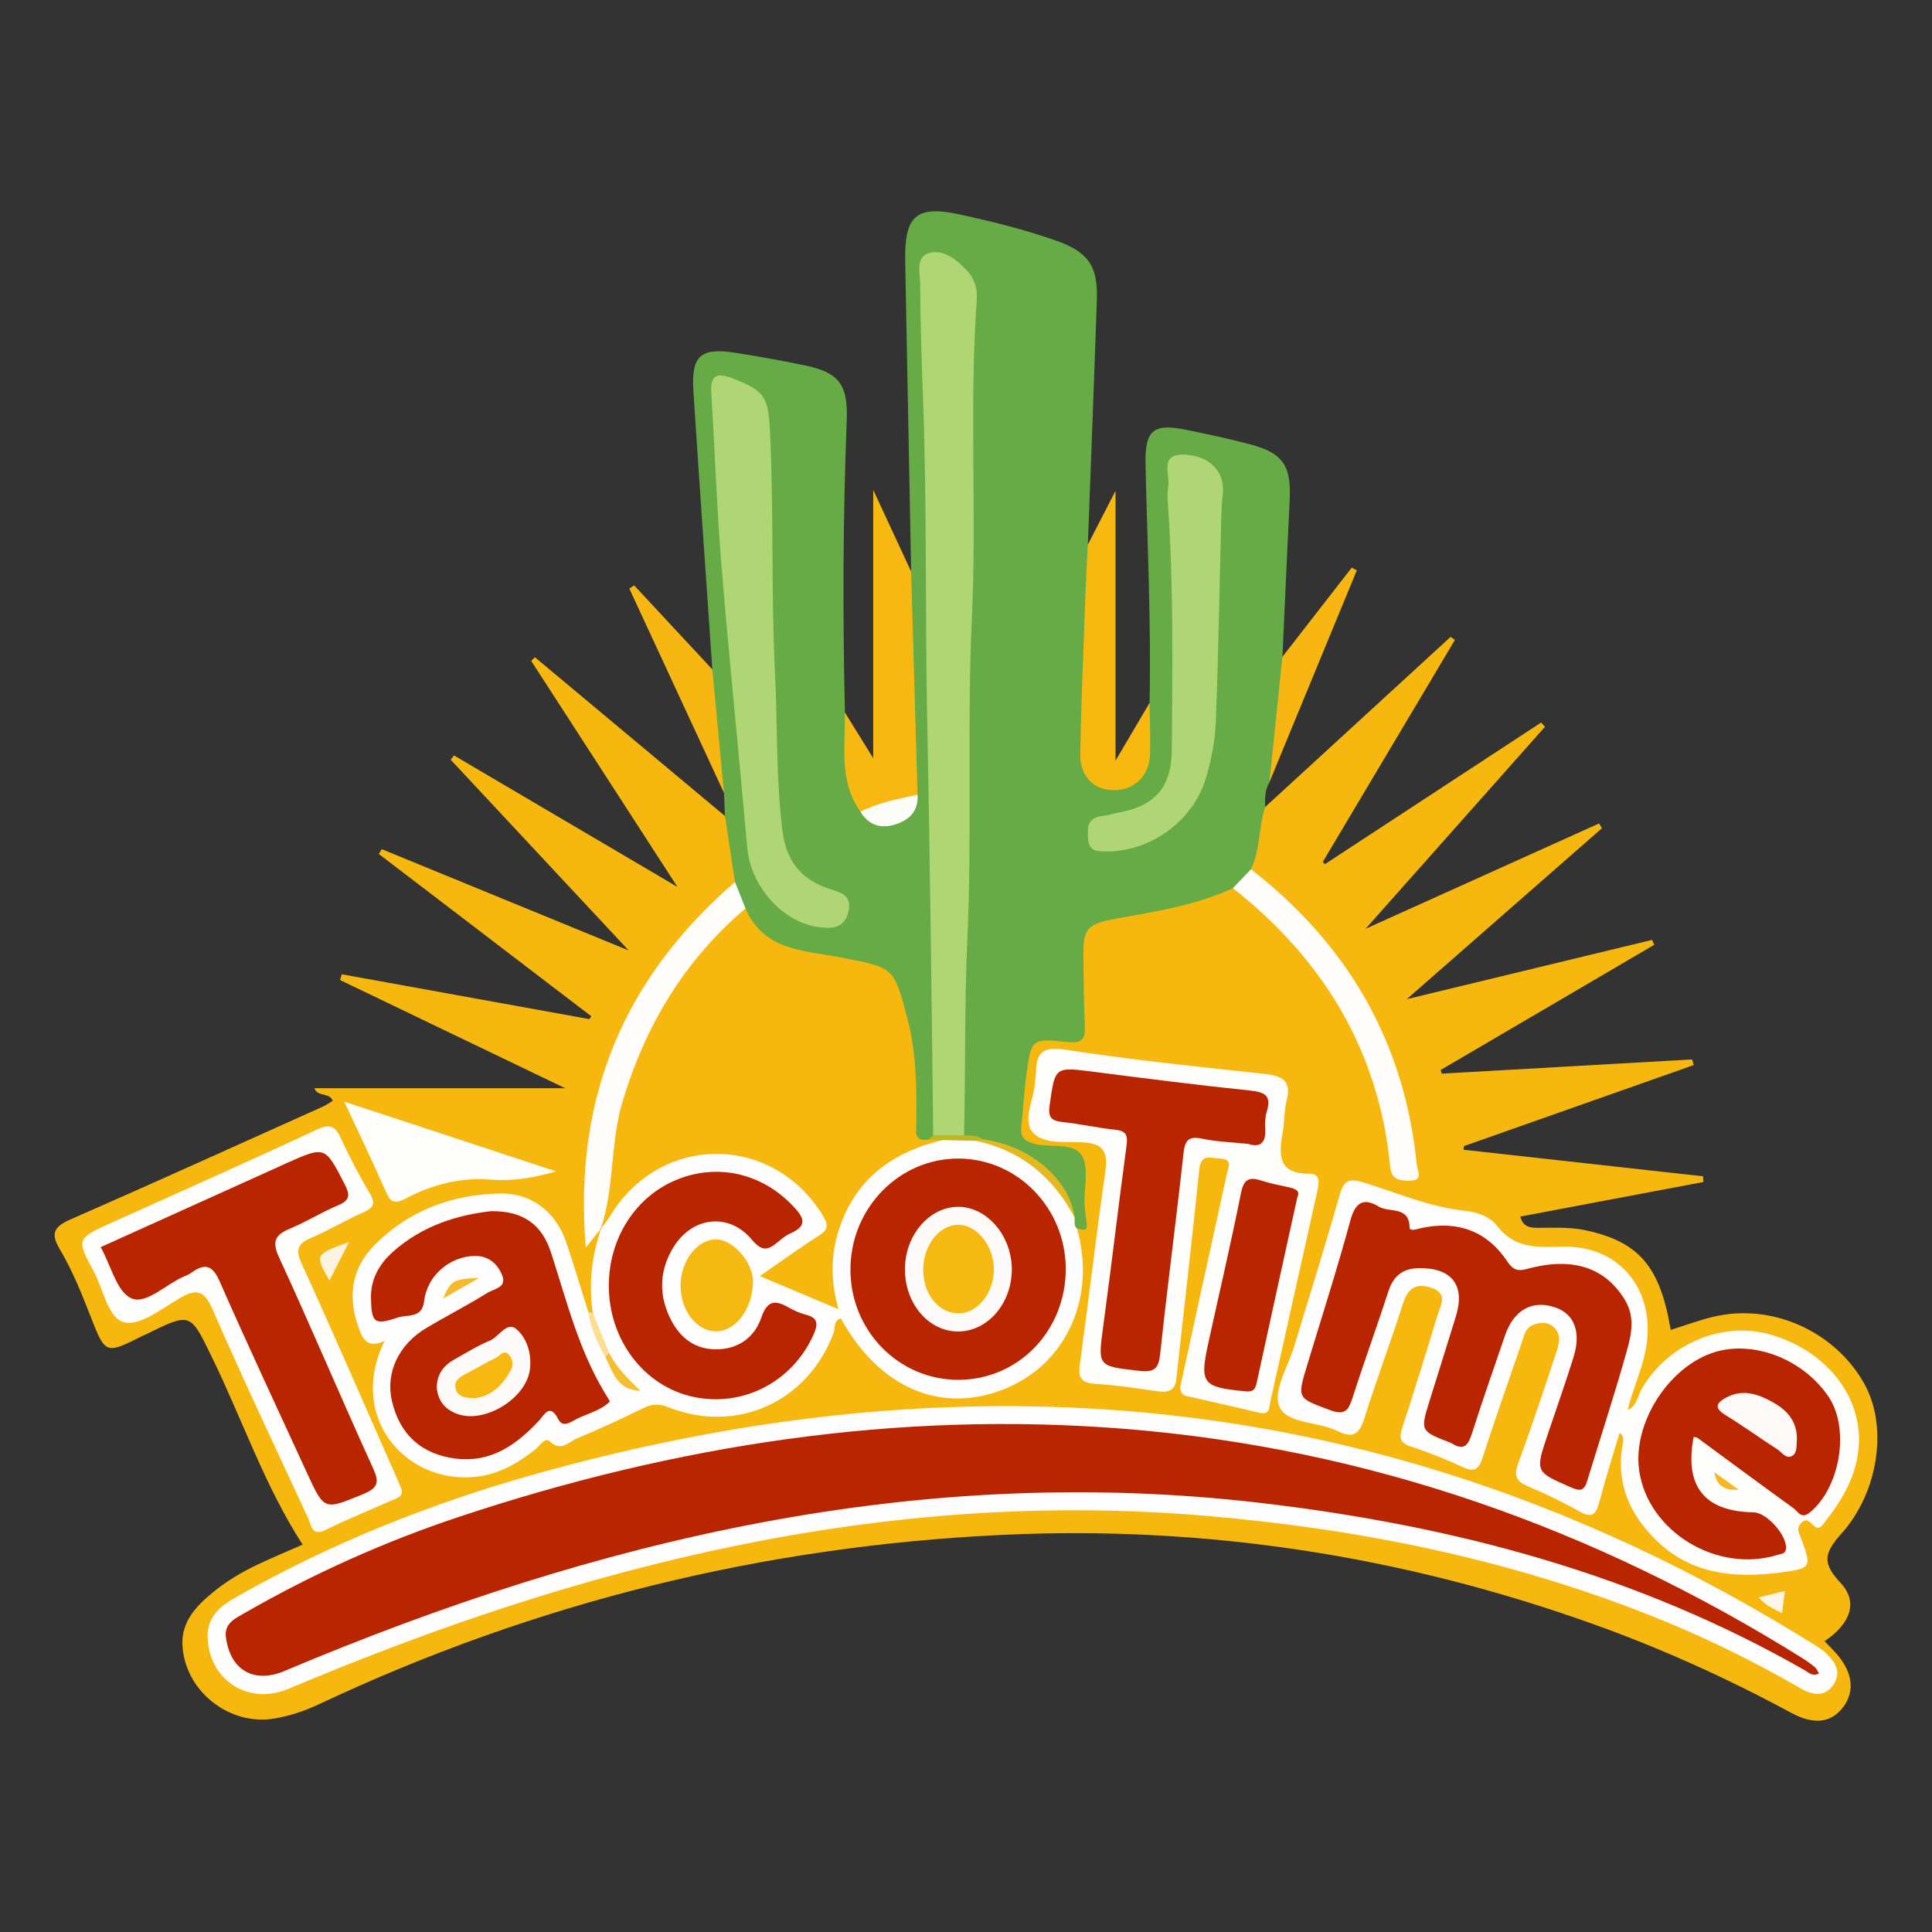 <?xml version="1.0" encoding="utf-8"?>
<!-- Generator: Adobe Illustrator 17.0.0, SVG Export Plug-In . SVG Version: 6.00 Build 0)  -->
<!DOCTYPE svg PUBLIC "-//W3C//DTD SVG 1.1//EN" "http://www.w3.org/Graphics/SVG/1.1/DTD/svg11.dtd">
<svg version="1.1" id="Layer_1" xmlns="http://www.w3.org/2000/svg" xmlns:xlink="http://www.w3.org/1999/xlink" x="0px" y="0px"
	 width="200px" height="200px" viewBox="0 0 200 200" enable-background="new 0 0 200 200" xml:space="preserve">
<rect x="0" y="0" width="200" height="200" fill="#333333" stroke="none"/>
<g>
	<path fill="#F6B80F" d="M130.966,83.545c6.399-5.871,12.799-11.742,19.198-17.613c0.15,0.103,0.3,0.206,0.451,0.309
		c-4.562,7.665-9.125,15.329-13.687,22.994c0.077,0.074,0.154,0.148,0.23,0.222c7.459-4.887,14.919-9.773,22.378-14.66
		c0.133,0.147,0.266,0.295,0.399,0.443c-6.032,6.792-12.064,13.584-18.565,20.905c8.449-3.811,16.308-7.357,24.167-10.902
		c0.098,0.165,0.196,0.329,0.295,0.494c-6.572,5.756-13.144,11.513-20.205,17.697c8.896-2.149,17.147-4.143,25.399-6.136
		c0.074,0.169,0.148,0.338,0.222,0.508c-7.37,4.32-14.741,8.641-22.111,12.961c0.037,0.126,0.073,0.251,0.11,0.377
		c8.638-0.49,17.276-0.981,25.914-1.471c0.059,0.194,0.118,0.388,0.177,0.582c-7.931,2.797-15.861,5.594-23.792,8.39
		c-0.013,0.125-0.025,0.251-0.038,0.376c8.264,0.916,16.528,1.832,24.791,2.748c0.015,0.196,0.03,0.393,0.045,0.589
		c-6.292,1.189-12.584,2.377-18.963,3.582c0.296,1.196,1.187,1.168,2.085,1.162c1.602-0.01,3.205-0.07,4.789,0.281
		c5.434,1.203,7.6,3.742,8.696,10.289c1.52-0.471,3.009-1.039,4.548-1.39c5.98-1.365,12.397,1.524,15.452,6.887
		c2.529,4.439,1.519,11.288-2.291,15.546c-1.959,2.188-1.974,3.147-0.082,5.196c1.721,1.864,1.105,4.094-1.697,5.986
		c0.461,0.488,0.942,0.948,1.367,1.455c1.578,1.884,1.756,3.827,0.521,5.415c-1.241,1.597-3.01,1.804-5.337,0.548
		c-6.656-3.594-13.529-6.704-20.652-9.244c-19.716-7.032-40.036-10.157-60.951-9.184c-24.764,1.152-48.391,6.966-70.828,17.545
		c-1.458,0.687-2.979,1.191-4.561,1.465c-4.709,0.815-9.359-2.871-9.555-7.658c-0.097-2.358,1.404-3.951,3.092-5.348
		c1.417-1.173,2.992-2.118,4.648-2.907c1.576-0.75,3.191-1.417,4.704-2.083c-3.921-6.061-6.23-12.917-9.372-19.364
		c-2.271-4.66-2.174-4.707-6.825-2.416c-0.137,0.067-0.281,0.12-0.417,0.188c-3.746,1.885-3.807,1.909-5.321-1.983
		c-0.941-2.419-1.903-4.827-3.23-7.049c-0.976-1.635-0.514-2.32,1.135-3.042c8.729-3.825,17.409-7.762,26.102-11.668
		c0.34-0.153,0.648-0.375,1.044-0.609c-0.329-0.902-1.605-0.381-1.896-1.309c8.549,0,17.034,0,25.948,0
		c-7.953-3.823-15.624-7.509-23.294-11.196c0.058-0.199,0.115-0.398,0.173-0.596c8.542,1.547,17.084,3.095,25.627,4.642
		c0.072-0.096,0.144-0.192,0.216-0.288c-7.335-5.602-14.669-11.204-22.004-16.806c0.1-0.167,0.201-0.334,0.301-0.501
		c8.329,3.416,16.658,6.833,25.564,10.486c-6.428-6.888-12.426-13.315-18.425-19.743c0.112-0.149,0.225-0.298,0.337-0.447
		c7.542,4.438,15.085,8.876,23.136,13.614c-5.265-8.138-10.203-15.769-15.14-23.4c0.13-0.124,0.26-0.248,0.389-0.372
		c6.556,5.477,13.113,10.954,19.669,16.431c1.681,1.974,1.231,4.373,1.334,6.662c-0.495,1.254-1.557,2.049-2.474,2.944
		c-7.374,7.192-11.588,15.935-12.807,26.128c-0.307,2.57-0.153,5.164,0.055,7.737c0.362-0.257,0.457-1.259,1.26-0.511
		c-0.283,2.738-0.358,5.496-0.811,8.215c-0.126,0.231-0.324,0.354-0.586,0.37c-1.515-0.994-1.651-2.713-1.988-4.211
		c-1.85-8.213-6.497-8.641-12.572-6.776c-2.741,0.841-5.237,2.111-7.218,4.24c-1.855,1.993-2.509,4.32-1.819,6.978
		c0.213,0.821,0.477,1.706,1.385,1.97c1.364,0.396,1.238,1.223,0.952,2.303c-1.18,4.467-0.165,7.886,2.885,9.975
		c3.518,2.41,7.719,2.383,11.338-0.174c1.28-0.905,2.564-1.493,4.178-1.603c1.857-0.127,3.411-1.273,5.039-2.095
		c2.653-1.339,5.15-1.99,8.263-0.922c4.824,1.655,10.425-1.063,13.23-5.781c0.312-0.525,0.543-1.094,0.835-1.628
		c0.414-0.756,0.305-2.056,1.472-2.071c1.07-0.014,1.246,1.207,1.742,1.929c0.866,1.262,1.721,2.495,3.008,3.404
		c4.278,3.025,8.839,3.444,13.366,0.95c4.809-2.65,6.77-7.041,6.389-12.482c-0.069-0.979-0.449-1.95-0.027-2.934
		c0.382-1.967-0.073-3.933,0-5.899c0.042-1.147-0.745-1.485-1.74-1.714c-4.818-1.108-5.174-1.672-4.388-6.654
		c0.13-0.827,0.252-1.655,0.41-2.477c0.588-3.067,0.868-3.357,4.006-3.261c1.38,0.042,1.729-0.62,1.745-1.773
		c0.03-2.13-0.025-4.262,0.026-6.391c0.068-2.859,0.775-3.843,3.616-4.379c4.115-0.778,8.179-1.74,12.203-2.885
		c3.536,1.437,5.795,4.39,8.119,7.158c5.024,5.985,7.962,12.944,8.89,20.718c0.147,1.23,0.553,2.046,1.965,2.002
		c-0.57-1.735-0.466-3.564-0.851-5.334c-2.079-9.556-6.687-17.587-14.165-23.939c-0.808-0.686-1.664-1.354-2.025-2.427
		C129.714,87.701,129.242,85.329,130.966,83.545z"/>
	<path fill="#66AB45" d="M76.085,91.305c-0.346-2.277-0.691-4.555-1.037-6.832c-0.034-0.798-0.068-1.597-0.102-2.395
		c-1.236-4.18-1.891-8.415-1.205-12.776c-0.656-9.583-1.338-19.165-1.957-28.75c-0.242-3.737,0.705-4.592,4.336-4.032
		c2.409,0.372,4.81,0.81,7.197,1.303c3.622,0.748,4.477,2.069,4.335,5.74c-0.391,10.062-0.42,20.13-0.185,30.198
		c0.47,1.221,0.676,2.483,0.609,3.79c-0.107,2.099,0.318,4.074,1.396,5.889c0.731,1.144,1.726,1.717,3.07,1.211
		c1.431-0.539,2.151-1.593,1.952-3.177c-0.642-3.391-0.39-6.814-0.432-10.224c-0.034-2.805,0.071-5.608-0.35-8.405
		c-0.186-1.238-0.389-2.589,0.61-3.681c-0.204-10.683-0.403-21.367-0.616-32.05c-0.097-4.87,1.154-5.919,5.844-4.875
		c3.276,0.729,6.532,1.532,9.704,2.643c3.354,1.174,4.41,2.599,4.293,6.101c-0.282,8.467-0.618,16.932-0.932,25.398
		c0.966,1.023,0.776,2.316,0.601,3.476c-0.481,3.192-0.352,6.394-0.371,9.595c-0.013,2.136,0.045,4.272-0.342,6.39
		c-0.152,0.828-0.121,1.675,0.061,2.504c0.348,1.585,1.203,2.686,2.949,2.624c1.722-0.06,2.61-1.146,2.788-2.783
		c0.197-1.809-0.05-3.673,0.699-5.411c0.175-8.236-0.233-16.463-0.417-24.693c-0.079-3.53,0.777-4.292,4.178-3.597
		c2.237,0.457,4.476,0.922,6.679,1.515c3.397,0.914,4.239,2.212,4.064,5.783c-0.265,5.403-0.5,10.808-0.748,16.212
		c0.781,3.202-0.06,6.335-0.5,9.465c-0.164,1.168-0.445,2.372-0.845,3.515c-0.476,0.8-0.476,1.682-0.444,2.57
		c-0.677,2.105-0.496,4.405-1.47,6.442c-0.17,1.082-0.852,1.675-1.863,1.955c-3.839,1.777-7.978,2.414-12.085,3.153
		c-2.995,0.539-3.456,1.026-3.401,3.982c0.044,2.359,0.038,4.72,0.152,7.076c0.065,1.344-0.236,1.889-1.763,1.722
		c-3.741-0.41-3.78-0.337-4.275,3.305c-0.245,1.804-0.336,3.628-0.538,5.438c-0.13,1.162,0.422,1.57,1.497,1.822
		c1.643,0.385,3.939-0.227,4.789,1.218c0.739,1.258,0.201,3.258,0.263,4.928c0.025,0.68,0.13,1.358,0.221,2.035
		c0.14,1.045-0.56,0.576-1.005,0.57c-0.664-0.23-0.673-0.834-0.796-1.375c-1.384-4.666-4.937-6.621-9.362-7.491
		c-0.718-0.261-1.561-0.313-1.932-1.154c-0.598-5.933-0.379-11.872-0.108-17.809c0.045-0.986,0.257-1.967,0.239-2.961
		c-0.33-18.231,0.669-36.449,0.48-54.679c-0.035-3.352-0.168-6.711,0.242-10.06c0.2-1.637-0.355-3.019-1.803-3.926
		c-1.482-0.928-2.304-0.576-2.421,1.174c-0.194,2.893-0.307,5.819-0.003,8.689c0.572,5.411,0.374,10.823,0.361,16.233
		c-0.037,15.559,0.668,31.106,0.572,46.668c-0.028,4.476,0.383,8.98,0.36,13.479c-0.006,1.066,0.06,2.14-0.253,3.182
		c-0.139,0.408-0.382,0.738-0.737,0.982c-1.453,0.559-1.984-0.26-2.121-1.503c-0.184-1.673-0.08-3.357-0.08-5.036
		c0-3.1-0.783-6.04-1.736-8.954c-0.479-1.465-1.421-2.249-2.968-2.454c-2.271-0.301-4.499-0.853-6.743-1.312
		c-2.545-0.521-4.535-1.749-5.716-4.13C76.509,93.645,75.726,92.619,76.085,91.305z"/>
	<path fill="#F7B911" d="M94.32,59.163c0.221,7.702,0.442,15.404,0.663,23.106c-1.769,1.259-3.778,1.713-5.908,1.759
		c-2.255-3.153-1.56-6.768-1.609-10.267c0.947,1.528,1.894,3.057,2.929,4.729c0-9.145,0-18.119,0-27.779
		C91.879,53.906,93.099,56.535,94.32,59.163z"/>
	<path fill="#F7B910" d="M118.998,72.774c0.024,1.754,0.11,3.51,0.056,5.261c-0.07,2.275-1.603,3.76-3.746,3.765
		c-2.026,0.005-3.51-1.386-3.476-3.72c0.082-5.562,0.341-11.122,0.54-16.682c0.06-1.674,0.159-3.347,0.241-5.02
		c0.883-1.717,1.767-3.434,2.867-5.572c0,9.614,0,18.733,0,27.933C116.633,76.784,117.815,74.779,118.998,72.774z"/>
	<path fill="#F6B712" d="M73.741,69.301c0.402,4.259,0.804,8.519,1.205,12.777c-3.266-7.049-6.532-14.098-9.797-21.146
		c0.166-0.113,0.331-0.226,0.497-0.338C68.344,63.496,71.043,66.399,73.741,69.301z"/>
	<path fill="#F7B612" d="M131.409,80.975c0.448-4.327,0.897-8.654,1.345-12.981c2.393-3.079,4.786-6.157,7.179-9.236
		c0.174,0.096,0.349,0.192,0.523,0.289C137.441,66.356,134.425,73.666,131.409,80.975z"/>
	<path fill="#FEFDFD" d="M21.494,169.128c0.114-1.929,1.413-2.921,2.93-3.784c9.87-5.615,20.341-9.779,31.255-12.823
		c17.084-4.764,34.507-7.337,52.248-6.909c28.928,0.698,55.476,9.378,79.937,24.679c0.387,0.242,0.784,0.487,1.115,0.797
		c0.949,0.887,1.67,1.949,0.874,3.222c-0.877,1.403-2.191,1.198-3.426,0.483c-5.028-2.912-10.237-5.45-15.638-7.584
		c-14.812-5.853-30.233-8.967-46.066-10.301c-33.284-2.805-64.531,5.112-94.856,17.916
		C25.614,176.621,21.417,173.817,21.494,169.128z"/>
	<path fill="#FEFDFD" d="M111.248,126.049c0.012,0.395-0.11,0.818,0.24,1.14c2.011,7.054-1.05,13.926-7.368,16.542
		c-6.616,2.74-13.112-0.013-17.074-7.251c-0.809,0.21-0.561,0.996-0.747,1.495c-2.67,7.151-10.02,10.507-17.118,7.698
		c-0.952-0.377-1.669-0.357-2.558,0.079c-2.259,1.108-4.542,2.178-6.868,3.137c-0.852,0.351-1.657,1.448-2.848,0.314
		c-0.486-0.462-1.005,0.46-1.455,0.815c-1.887,1.49-3.898,2.656-6.368,2.877c-7.221,0.645-13.113-6.304-9.27-14.076
		c-1.918,0.877-2.365-0.394-2.784-1.652c-1.03-3.087-0.581-5.922,1.732-8.266c3.559-3.606,8.02-5.247,13.003-5.347
		c3.282-0.066,5.802,1.926,6.86,5.075c0.801,2.383,1.523,4.792,2.281,7.19c0.847,1.384,1.125,3.014,1.917,4.42
		c0.551,0.89,0.988,1.858,1.74,2.555c0.228,0.27,0.303-0.21,0.127,0.04c-0.026,0.037-0.077-0.012-0.182-0.118
		c-0.753-0.759-1.177-1.733-1.725-2.626c-0.537-1.38-1.361-2.664-1.417-4.206c-0.449-2.988-0.109-5.898,0.875-8.743
		c-0.007-0.112-0.013-0.225-0.021-0.337c3.243-8.729,15.824-10.642,21.893-3.329c0.195,0.235,0.372,0.484,0.557,0.727
		c2.103,2.769,2.071,3.015-0.788,4.943c-1.14,0.769-2.223,1.614-3.355,2.393c-0.134,0.092-0.224,0.207-0.316,0.548
		c1.673,0.914,3.552,1.446,5.609,2.486c-0.414-2.716-0.25-5.061,0.548-7.383c1.631-4.745,4.511-8.064,9.659-8.987
		c0.61-0.109,1.112-0.5,1.71-0.642c1.088-0.386,2.093,0.35,3.16,0.227c4.098,0.906,7.492,2.823,9.662,6.586
		C110.872,124.92,111.025,125.489,111.248,126.049z"/>
	<path fill="#FDFDFC" d="M121.734,143.08c-0.303,1.061-1.072,1.056-1.968,0.931c-2.114-0.293-4.231-0.629-6.358-0.756
		c-1.413-0.085-1.82-0.563-1.627-1.965c0.902-6.572,1.664-13.163,2.607-19.729c0.299-2.081,0.128-3.224-2.422-3.313
		c-1.758-0.061-4.156,0.214-5.156-1.152c-0.921-1.259,0.245-3.359,0.342-5.103c0.017-0.305,0.078-0.607,0.084-0.912
		c0.039-2.005,0.598-2.798,2.998-2.426c6.854,1.062,13.765,1.767,20.663,2.515c1.833,0.199,2.836,0.697,2.291,2.781
		c-0.267,1.022-0.206,2.125-0.39,3.175c-0.404,2.309-0.615,4.402,2.75,4.379c1.117-0.008,1.027,0.867,0.847,1.67
		c-1.628,7.29-3.251,14.582-4.878,21.872c-0.14,0.626-0.024,1.469-1.158,1.197c-2.521-0.604-5.053-1.161-7.581-1.738
		c-0.455-0.104-0.546-0.472-0.617-0.854c0.091-5.143,1.721-10.018,2.637-15.017c0.385-2.1,0.932-4.17,1.346-6.265
		c0.109-0.553,0.388-1.389-0.438-1.531c-0.815-0.14-0.863,0.712-0.937,1.293c-0.506,3.933-0.903,7.88-1.416,11.812
		C122.952,137.011,122.676,140.106,121.734,143.08z"/>
	<path fill="#FDFDFD" d="M167.659,148.334c-0.713,2.404-1.484,4.792-2.114,7.217c-0.331,1.277-0.781,1.609-2.013,0.924
		c-1.731-0.962-3.517-1.847-5.344-2.609c-1.245-0.519-1.494-1.104-1.019-2.394c1.397-3.79,2.665-7.628,3.933-11.464
		c0.282-0.854,0.556-1.842-0.217-2.59c-0.591-0.572-1.385-0.571-2.153-0.276c-0.84,0.322-0.956,1.128-1.199,1.836
		c-1.364,3.963-2.762,7.915-4.05,11.902c-0.396,1.227-0.848,1.563-2.081,0.986c-1.724-0.806-3.504-1.517-5.314-2.105
		c-1.183-0.385-1.276-0.914-0.916-2.001c1.269-3.835,2.452-7.698,3.627-11.563c0.33-1.087,1.191-2.362-0.762-2.929
		c-1.793-0.521-2.402,0.412-2.889,1.942c-1.224,3.848-2.666,7.627-3.864,11.483c-0.503,1.619-1.073,2.324-2.804,1.459
		c-2.025-1.013-5.301-0.735-6.058-2.585c-0.656-1.602,0.94-4.141,1.575-6.255c1.558-5.184,3.205-10.342,4.664-15.553
		c0.45-1.607,1.032-1.804,2.554-1.331c3.461,1.075,6.816,2.546,10.485,2.921c1.216,0.124,2.547,0.596,3.258,1.531
		c1.821,2.391,4.141,2.25,6.783,2.179c5.857-0.158,9.549,4.379,8.712,10.136c-0.344,2.366-1.418,4.49-1.957,6.782
		C168.453,146.845,168.452,147.731,167.659,148.334z"/>
	<path fill="#FDFDFC" d="M41.588,154.232c0.099,0.75-0.503,0.851-0.971,1.059c-2.298,1.021-4.635,1.966-6.889,3.077
		c-1.468,0.724-1.489-0.47-1.825-1.196c-3.33-7.188-6.725-14.349-9.892-21.61c-0.894-2.05-1.711-2.178-3.471-1.139
		c-1.815,1.071-4.043,2.844-5.659,2.466c-1.703-0.398-2.159-3.396-3.166-5.251c-1.841-3.391-1.799-3.421,1.828-5.06
		c7.085-3.201,14.197-6.344,21.241-9.634c1.414-0.66,1.933-0.348,2.519,0.923c0.892,1.935,1.881,3.836,2.972,5.666
		c0.662,1.11,0.348,1.526-0.711,1.994c-1.812,0.8-3.522,1.833-5.342,2.61c-1.417,0.604-1.66,1.225-0.985,2.702
		c3.322,7.273,6.503,14.611,9.732,21.926C41.184,153.253,41.384,153.747,41.588,154.232z"/>
	<path fill="#FDFDFC" d="M167.659,148.334c0.107-0.848,0.291-1.668,0.839-2.359c0.991-0.449,1.046-1.531,1.518-2.317
		c2.793-4.643,8.418-6.961,13.411-5.459c5.675,1.707,9.358,6.388,8.989,11.514c-0.217,3.01-1.654,5.513-3.488,7.819
		c-0.321,0.403-0.621,0.968-1.249,0.335c-0.382-0.386-0.75-0.793-1.296-0.126c-0.449,0.549-0.135,0.979,0.045,1.469
		c1.127,3.065,1.134,3.145-2.141,3.575c-4.783,0.628-9.344,0.185-12.983-3.477c-2.611-2.627-3.978-5.731-3.374-9.524
		C168.009,149.294,168.242,148.724,167.659,148.334z"/>
	<path fill="#FEFDFC" d="M76.085,91.305c0.364,0.913,0.729,1.825,1.093,2.738c-0.884,2.001-2.701,3.239-4.044,4.861
		c-5.745,6.936-9.031,14.8-9.372,23.818c-0.065,1.711-1.123,2.954-1.558,4.469c0,0,0.036-0.048,0.036-0.048
		c-0.4,0.502-0.8,1.005-1.599,2.007C59.341,113.483,64.692,101.174,76.085,91.305z"/>
	<path fill="#FEFDFC" d="M127.632,91.942c0.621-0.652,1.243-1.303,1.864-1.955c10.027,7.78,15.902,17.898,17.168,30.589
		c0.059,0.59,0.728,1.648-0.71,1.644c-1.008-0.003-1.898,0-2.042-1.473C142.736,108.758,136.988,99.323,127.632,91.942z"/>
	<path fill="#FEFEFD" d="M57.564,121.263c-2.651,0.747-4.668,1.015-6.701,0.852c-3.15-0.253-6.098,0.491-8.81,1.928
		c-1.445,0.765-1.72,0.21-2.217-0.925c-1.309-2.988-2.732-5.926-4.199-9.076C42.75,116.385,49.822,118.714,57.564,121.263z"/>
	<path fill="#F6B70F" d="M121.734,143.08c0.813-7.344,1.657-14.684,2.416-22.033c0.174-1.69,1.263-1.138,2.161-1.106
		c1.321,0.047,0.852,0.877,0.689,1.615c-1.622,7.363-3.229,14.729-4.84,22.095C122.019,143.46,121.876,143.27,121.734,143.08z"/>
	<path fill="#FDF3E2" d="M34.105,132.563c-1.53-2.698-1.53-2.698,2.027-3.993C35.431,129.951,34.817,131.159,34.105,132.563z"/>
	<path fill="#FDF5E8" d="M184.768,164.695c-0.116,0.933-0.196,1.576-0.286,2.298c-0.894-0.471-1.746-0.782-2.415-1.636
		C182.943,165.143,183.717,164.953,184.768,164.695z"/>
	<path fill="#FBDE90" d="M61.366,135.886c0.566,1.392,1.133,2.785,1.699,4.177c-0.074,0.199-0.207,0.34-0.408,0.413
		c-0.815-1.465-1.494-2.981-1.751-4.656C61.059,135.842,61.212,135.864,61.366,135.886z"/>
	<path fill="#F6B80F" d="M62.204,127.191c1.418-4.285,0.945-8.876,2.253-13.206c2.378-7.87,6.415-14.613,12.721-19.943
		c1.855,4.392,6.098,4.349,9.789,5.061c5.597,1.08,5.569,0.954,7.007,6.492c0.911,3.509,0.907,7.061,0.886,10.631
		c-0.005,0.865-0.318,1.985,1.246,1.744c0.504-0.268,1.003-0.405,1.483,0.05c-5.233,1.246-9.102,4.054-10.779,9.387
		c-0.814,2.59-0.84,5.207-0.007,8.128c-2.861-1.205-5.352-2.255-8.145-3.431c2.207-1.526,4.099-2.915,6.077-4.167
		c1.011-0.64,1.046-1.123,0.428-2.129c-5.24-8.529-16.904-8.471-22.047,0.143C62.854,126.391,62.51,126.779,62.204,127.191z"/>
	<path fill="#B0D674" d="M96.605,117.533c-0.162-14.349-0.333-28.7-0.623-43.044c-0.222-10.99-0.015-21.984-0.422-32.964
		c-0.15-4.038-0.281-8.074-0.309-12.113c-0.008-1.172-0.49-2.826,0.962-3.225c1.525-0.419,2.868,0.756,3.904,1.84
		c0.729,0.763,1.086,1.835,1.004,2.965c-0.8,10.979,0.002,21.986-0.511,32.96c-0.521,11.144,0.03,22.293-0.477,33.42
		c-0.306,6.717-0.166,13.425-0.337,20.135C98.737,117.927,97.672,117.877,96.605,117.533z"/>
	<path fill="#B0D574" d="M85.313,96.024c-3.96-0.173-7.585-4.064-7.958-8.262c-0.865-9.758-1.871-19.503-2.673-29.266
		c-0.486-5.909-0.67-11.843-1.05-17.762c-0.126-1.96,0.599-2.197,2.272-1.544c3.234,1.261,3.623,1.909,3.795,5.313
		c0.424,8.376,0.109,16.77,0.528,25.133c0.27,5.389,0.106,10.8,0.746,16.179c0.382,3.211,1.801,5.233,5.081,6.264
		c1.109,0.349,2.068,0.675,1.816,2.111C87.605,95.697,86.614,96.169,85.313,96.024z"/>
	<path fill="#B0D574" d="M112.613,86.244c-0.059-1.006,0.358-1.671,1.522-1.773c0.526-0.046,1.037-0.239,1.561-0.331
		c3.849-0.681,5.583-2.618,5.61-6.521c0.059-8.376,0.189-16.755-0.383-25.123c-0.047-0.683-0.123-1.393,0.006-2.054
		c0.248-1.271-1.007-3.477,1.673-3.375c2.747,0.104,4.269,1.887,3.974,4.182c-0.106,0.827-0.132,1.667-0.154,2.502
		c-0.18,7.001-0.287,14.006-0.564,21.003c-0.077,1.951-0.464,3.938-1.026,5.813c-1.403,4.684-6.23,7.917-10.979,7.552
		C112.92,88.049,112.593,87.573,112.613,86.244z"/>
	<path fill="#FCFCF8" d="M89.075,84.028c1.864-0.944,3.894-1.325,5.909-1.759c0.113,1.742-0.907,2.671-2.405,3.108
		C91.129,85.801,89.889,85.397,89.075,84.028z"/>
	<path fill="#E4B91F" d="M111.248,126.049c-2.216-4.2-5.554-6.954-10.253-7.952c0.18-0.275,0.41-0.325,0.69-0.152
		C106.573,118.532,110.728,122.053,111.248,126.049z"/>
	<path fill="#C0B61D" d="M101.684,117.945c-0.23,0.051-0.459,0.101-0.689,0.152c-1.136-0.025-2.271-0.05-3.406-0.075
		c-0.494-0.017-0.988-0.033-1.482-0.05c0.166-0.146,0.333-0.292,0.499-0.439c1.064-0.009,2.128-0.017,3.192-0.026
		C100.428,117.644,101.147,117.4,101.684,117.945z"/>
	<path fill="#B92500" d="M188.306,173.239c-0.742,0.331-1.072-0.102-1.434-0.31c-17.514-10.024-36.562-15.038-56.448-17.355
		c-35.372-4.122-68.669,3.766-100.974,17.407c-3.146,1.328-5.634-0.063-6.064-3.528c-0.177-1.427,0.997-1.932,1.983-2.499
		c7.094-4.077,14.536-7.404,22.292-9.978c22.331-7.41,45.241-10.947,68.749-9.063c25.32,2.029,48.652,10.297,70.172,23.74
		c0.452,0.282,0.885,0.599,1.297,0.936C188.042,172.722,188.124,172.953,188.306,173.239z"/>
	<path fill="#B92501" d="M50.865,125.377c3.363-0.016,5.241,1.407,6.184,4.316c1.641,5.061,2.904,10.27,5.776,14.853
		c0.117,0.186,0.329,0.524,0.283,0.569c-1.06,1.019-2.537,1.253-3.766,1.963c-0.568,0.328-1.163,0.588-1.554-0.167
		c-0.888-1.712-1.418-0.452-2.039,0.206c-2.332,2.472-4.919,4.329-8.595,3.873c-3.495-0.434-5.799-2.484-6.593-6.005
		c-0.652-2.89,0.695-5.794,3.563-7.504c2.094-1.249,4.272-2.359,6.339-3.649c0.653-0.408,2.053-0.534,1.517-1.833
		c-0.483-1.169-1.412-2.007-2.818-1.985c-2.644,0.042-4.964,2.073-5.261,4.706c-0.204,1.802-1.758,1.338-2.739,1.674
		c-2.419,0.829-2.713,0.534-2.758-2.011c-0.036-1.988,0.854-3.523,2.275-4.795C43.705,126.877,47.374,125.759,50.865,125.377z"/>
	<path fill="#B92501" d="M99.229,142.84c-6.205,0.018-11.217-5.111-11.193-11.456c0.024-6.345,5.079-11.496,11.239-11.449
		c6.085,0.046,11.024,5.131,11.051,11.378C110.354,137.732,105.454,142.822,99.229,142.84z"/>
	<path fill="#B92501" d="M63.025,133.136c-0.012-4.972,2.786-9.319,7.107-11.043c4.226-1.686,8.747-0.624,11.948,2.743
		c1.031,1.085,1.666,2.003-0.226,2.826c-0.481,0.209-0.912,0.56-1.319,0.902c-0.981,0.824-1.621,1.064-2.684-0.214
		c-2.358-2.837-6.124-2.433-8.09,0.692c-1.443,2.294-1.606,4.768-0.48,7.223c0.911,1.985,2.403,3.375,4.74,3.415
		c2.331,0.04,4.071-1.187,4.78-3.26c0.657-1.92,1.516-1.823,2.909-1.033c0.527,0.299,1.101,0.559,1.686,0.702
		c1.421,0.347,1.253,1.126,0.774,2.176c-2.2,4.826-7.313,7.45-12.433,6.332C66.668,143.49,63.038,138.714,63.025,133.136z"/>
	<path fill="#F6B911" d="M77.951,132.714c-0.053,2.819-1.804,5.132-3.865,5.106c-1.992-0.024-3.639-2.171-3.634-4.735
		c0.005-2.535,1.695-4.759,3.636-4.784C75.87,128.279,77.989,130.698,77.951,132.714z"/>
	<path fill="#F7BD30" d="M62.657,140.476c0.136-0.138,0.272-0.275,0.408-0.413c0.725,1.457,1.853,2.593,3.242,3.925
		C63.755,143.868,63.45,141.923,62.657,140.476z"/>
	<path fill="#F6BA28" d="M49.601,132.288c-1.182,0.677-2.365,1.354-3.73,2.136C46.671,132.559,46.905,132.404,49.601,132.288z"/>
	<path fill="#B92501" d="M129.201,118.415c-1.68-0.176-3.222-0.214-4.706-0.529c-1.399-0.297-1.825,0.081-1.979,1.498
		c-0.752,6.898-1.668,13.778-2.404,20.677c-0.162,1.517-0.495,2.045-2.152,1.853c-4.37-0.508-4.325-0.413-3.74-4.731
		c0.839-6.196,1.564-12.407,2.399-18.603c0.143-1.058-0.035-1.515-1.177-1.631c-1.818-0.185-3.611-0.601-5.429-0.795
		c-1.144-0.122-1.538-0.445-1.359-1.712c0.573-4.039,0.507-4.012,4.598-3.486c5.37,0.69,10.741,1.375,16.126,1.932
		c1.523,0.158,2.278,0.493,1.762,2.165c-0.176,0.571-0.207,1.215-0.169,1.817C131.067,118.36,130.412,118.814,129.201,118.415z"/>
	<path fill="#B92501" d="M134.298,123.946c-1.44,6.557-2.836,12.863-4.199,19.175c-0.155,0.72-0.37,0.99-1.196,0.909
		c-4.462-0.438-4.746-0.783-3.788-5.144c1.124-5.12,2.324-10.226,3.347-15.366c0.29-1.455,0.848-1.72,2.12-1.304
		c0.864,0.283,1.764,0.456,2.655,0.651C133.964,123.028,134.66,123.178,134.298,123.946z"/>
	<path fill="#B92501" d="M146.937,131.274c-1.639,0.013-2.673,0.746-3.198,2.369c-1.196,3.696-2.534,7.346-3.722,11.044
		c-0.414,1.288-0.764,1.875-2.338,1.286c-3.391-1.269-3.424-1.155-2.338-4.732c1.505-4.957,3.089-9.894,4.446-14.891
		c0.517-1.902,1.37-2.393,2.961-1.435c1.079,0.649,3.129-0.123,3.176,2.17c0.009,0.424,0.799,0.133,1.21,0.044
		c3.768-0.813,6.836,0.317,8.946,3.516c0.789,1.196,1.54,0.817,2.475,0.59c4.471-1.083,7.649,0.094,9.61,3.255
		c1.117,1.801,0.737,3.583,0.259,5.294c-1.27,4.548-2.751,9.036-4.129,13.554c-0.293,0.959-0.688,1.063-1.642,0.646
		c-3.721-1.63-3.743-1.583-2.451-5.441c0.895-2.672,1.838-5.329,2.682-8.017c0.82-2.613,0.102-4.496-1.856-5.171
		c-2.405-0.83-4.312,0.22-5.239,2.919c-1.163,3.385-2.342,6.765-3.433,10.174c-0.372,1.161-0.819,1.749-2.031,0.989
		c-0.064-0.04-0.135-0.072-0.206-0.1c-3.1-1.196-3.102-1.197-2.121-4.355c0.904-2.91,1.826-5.815,2.719-8.728
		C151.694,133.064,150.313,131.259,146.937,131.274z"/>
	<path fill="#B92501" d="M10.424,129.101c6.269-2.83,12.445-5.618,18.619-8.405c0.208-0.094,0.413-0.197,0.622-0.289
		c4.016-1.781,3.976-1.76,5.99,2.133c0.566,1.094,0.651,1.692-0.652,2.231c-1.687,0.699-3.251,1.696-4.937,2.397
		c-1.549,0.644-1.97,1.279-1.172,3.01c3.317,7.191,6.386,14.497,9.676,21.702c0.688,1.505,0.665,2.115-0.985,2.792
		c-4.033,1.654-3.998,1.75-5.832-2.248c-3.017-6.575-6.093-13.125-9.001-19.748c-0.75-1.708-1.523-1.941-2.929-0.929
		c-0.244,0.176-0.536,0.29-0.815,0.411c-1.853,0.803-3.885,2.92-5.416,2.241C12.101,133.737,11.505,131.06,10.424,129.101z"/>
	<path fill="#B92401" d="M175.326,148.748c-0.985,5.122,1.132,7.727,6.186,7.805c1.391,0.021,3.485,2.382,3.373,3.76
		c-0.044,0.539-0.452,0.517-0.782,0.622c-6.319,2.014-13.564-2.395-14.425-8.774c-0.635-4.702,2.832-10.35,7.393-12.044
		c4.116-1.529,9.52,0.451,12.225,4.478c2.226,3.314,1.197,9.393-1.931,11.964c-0.91,0.748-1.235-0.09-1.686-0.415
		c-3.34-2.408-6.646-4.865-9.965-7.302C175.656,148.799,175.567,148.804,175.326,148.748z"/>
	<path fill="#F6B822" d="M179.99,154.211c-1.38,0.116-2.299-0.365-2.524-1.807C178.307,153.007,179.148,153.609,179.99,154.211z"/>
	<path fill="#FDFBF9" d="M45.213,143.676c0.004-1.414,0.712-2.335,1.856-2.967c1.198-0.662,2.364-1.408,3.625-1.919
		c0.968-0.393,1.773-2.064,2.78-1.189c1.104,0.96,1.59,2.607,1.374,4.201c-0.395,2.927-4.515,5.494-7.331,4.626
		C46.137,146.002,45.362,145.075,45.213,143.676z"/>
	<path fill="#FDFBFA" d="M93.679,131.352c0.021-3.495,2.527-6.414,5.513-6.422c2.952-0.008,5.521,2.958,5.549,6.408
		c0.03,3.605-2.536,6.554-5.652,6.496C96.065,137.778,93.657,134.893,93.679,131.352z"/>
	<path fill="#FCF9F8" d="M186.014,149.051c-0.074,0.592,0.073,1.348-0.503,1.664c-0.637,0.349-1.056-0.385-1.525-0.685
		c-1.784-1.14-3.495-2.398-5.303-3.499c-1.166-0.711-1.144-1.231,0.001-1.849c1.77-0.955,3.391-0.343,4.943,0.537
		C185.092,146.05,186.066,147.245,186.014,149.051z"/>
	<path fill="#F6B811" d="M49.147,144.738c-0.828-0.042-1.696-0.036-1.961-0.92c-0.28-0.935,0.485-1.311,1.183-1.673
		c1.011-0.525,1.988-1.118,3.011-1.614c0.405-0.197,0.812-0.915,1.35-0.237c0.351,0.442,0.428,1.036,0.163,1.516
		C52.061,143.326,50.945,144.525,49.147,144.738z"/>
	<path fill="#F6B911" d="M99.199,126.786c1.886-0.01,3.634,2.118,3.688,4.492c0.057,2.511-1.65,4.681-3.68,4.678
		c-2.018-0.003-3.6-1.933-3.637-4.437C95.533,128.975,97.203,126.797,99.199,126.786z"/>
</g>
</svg>
